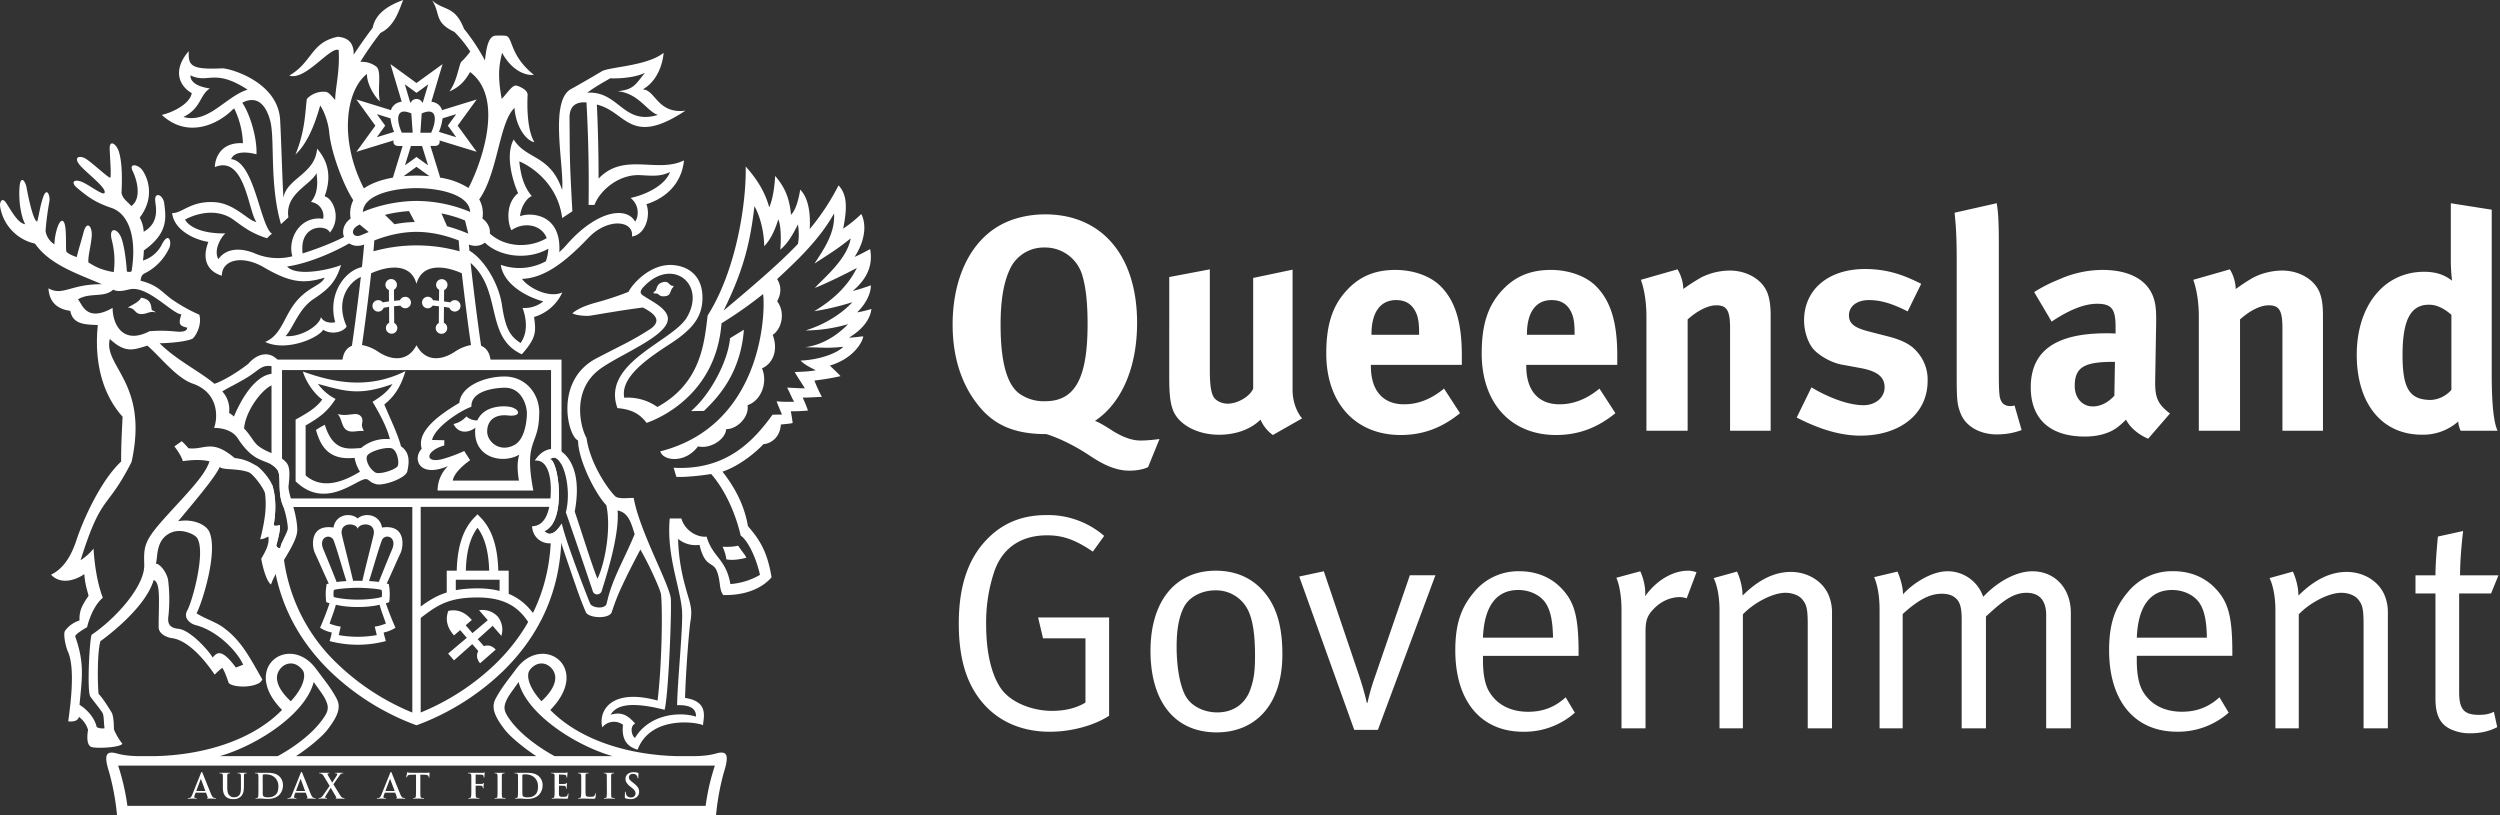 <svg
    xmlns="http://www.w3.org/2000/svg"
    xml:space="preserve"
    style="fill-rule:evenodd;clip-rule:evenodd;stroke-linejoin:round;stroke-miterlimit:2"
    viewBox="0 0 552 180"
>
    <rect x="0" y="0" width="552" height="180" fill="#333333" stroke="none"/>
    <path
        d="M238.92 60.62a8.53 8.53 0 0 0-8.28-5.97 8.23 8.23 0 0 0-7.33 4.14c-1.63 3.05-2.38 7.2-2.38 12.9 0 8.14 1.36 13.23 4.21 15.27a9.36 9.36 0 0 0 5.63 1.63c6.59 0 9.37-5.03 9.37-17.04 0-4.82-.4-8.28-1.22-10.93m14.59 42.5s-1.36.8-4.2.8c-3.67 0-6.93-2.16-8.7-3.32-2.24-1.5-5.9-3.6-9.57-4.75-7.06 0-11.67-1.97-15.27-6.65-3.6-4.62-5.43-10.6-5.43-17.51 0-10.18 3.87-18.4 10.66-22.06 2.78-1.5 6.24-2.3 9.77-2.3 12.56 0 20.3 9.15 20.3 23.95 0 10.25-3.67 17.92-9.3 21.65 1.29.48 3.12 1.7 4.2 2.38 1.7 1.01 3.74 1.96 5.84 1.96 2.04 0 4.21-.34 4.21-.34l-2.51 6.18Zm27.54-7.07a7.97 7.97 0 0 1-2.72-3.39c-2.24 2.17-5.5 3.33-9.16 3.33-4.89 0-9.1-2.31-10.25-5.64-.54-1.56-.75-3.4-.75-6.92V61.17l8.96-1.7V81.8c0 3.12.27 4.75.75 5.7.47.95 1.83 1.63 3.19 1.63 2.24 0 4.95-1.63 5.63-3.33V61.37l8.7-1.83v26.54c0 2.3.74 4.68 2.1 6.3l-6.45 3.67Zm32.29-22.53c0-2.58-.27-3.94-1.09-5.23-.88-1.36-2.17-2.03-4-2.03-3.46 0-5.43 2.71-5.43 7.53v.14h10.52v-.41Zm-10.65 7.06v.27c0 5.36 2.64 8.42 7.33 8.42 3.12 0 6.03-1.16 8.82-3.47l3.53 5.43c-4 3.26-8.22 4.82-13.1 4.82-9.98 0-16.43-7.05-16.43-17.98 0-6.25 1.3-10.39 4.35-13.78 2.85-3.19 6.3-4.69 10.92-4.69 4 0 7.8 1.36 10.05 3.67 3.19 3.26 4.61 7.94 4.61 15.2v2.1H302.7Zm44.98-7.06c0-2.58-.28-3.94-1.09-5.23-.88-1.36-2.17-2.03-4-2.03-3.47 0-5.43 2.71-5.43 7.53v.14h10.52v-.41ZM337 80.58v.27c0 5.36 2.65 8.42 7.33 8.42 3.12 0 6.04-1.16 8.83-3.47l3.52 5.43c-4 3.26-8.21 4.82-13.1 4.82-9.97 0-16.42-7.05-16.42-17.98 0-6.25 1.29-10.39 4.34-13.78 2.86-3.19 6.32-4.69 10.93-4.69 4 0 7.8 1.36 10.05 3.67 3.19 3.26 4.61 7.94 4.61 15.2v2.1H337Zm45 14.52V72.5c0-3.93-.68-5.09-3.06-5.09-1.83 0-4.2 1.22-6.31 3.12V95.1h-9.1V69.92c0-2.98-.4-5.84-1.22-8.14l8.08-2.31a8.9 8.9 0 0 1 1.29 4.34 40.83 40.83 0 0 1 4-2.58 14.33 14.33 0 0 1 6.25-1.49c3.87 0 7.26 2.04 8.35 5.02.47 1.3.68 2.79.68 4.96V95.1H382Zm28.76 1.09c-4.27 0-8.96-1.36-14.05-4l3.26-6.66c2.78 1.7 7.6 3.94 11.53 3.94 2.59 0 4.62-1.7 4.62-3.94 0-2.37-1.7-3.6-5.36-4.27l-4.08-.75c-2.3-.4-5.15-2.04-6.37-3.53-1.23-1.5-1.97-4-1.97-6.24 0-6.8 5.36-11.34 13.44-11.34 5.56 0 9.23 1.7 12.42 3.26l-2.99 6.1c-3.46-1.76-5.97-2.5-8.55-2.5-2.65 0-4.41 1.35-4.41 3.39 0 1.76 1.15 2.71 4.34 3.53l4.2 1.08c4.29 1.1 5.71 2.38 6.93 3.94a9.18 9.18 0 0 1 1.9 5.9c0 7.2-5.97 12.09-14.86 12.09m30.18-.27c-3.87 0-7-1.84-8.08-4.75-.68-1.77-.82-2.86-.82-7.8V57.42c0-4.54-.13-7.33-.47-10.45l9.3-2.1c.34 1.9.47 4.14.47 9.02v27.08c0 5.98.07 6.8.62 7.74.34.61 1.08.95 1.83.95.34 0 .54 0 1.02-.13l1.56 5.43a15.2 15.2 0 0 1-5.43.95m25.64-16.01c-6.31 0-8.48 1.15-8.48 5.3 0 2.7 1.69 4.54 4 4.54 1.7 0 3.4-.88 4.75-2.37l.13-7.47h-.4Zm7.73 16.97c-2.1-.89-4-2.45-4.88-4.21-.68.68-1.43 1.35-2.1 1.83-1.7 1.22-4.15 1.9-7 1.9-7.73 0-11.94-3.93-11.94-10.86 0-8.14 5.63-11.94 16.7-11.94.68 0 1.28 0 2.03.06v-1.42c0-3.87-.75-5.16-4.07-5.16-2.92 0-6.31 1.43-10.05 3.94l-3.86-6.52a33.26 33.26 0 0 1 5.63-2.85 23.5 23.5 0 0 1 9.5-2.04c5.84 0 9.84 2.18 11.2 6.04.47 1.43.67 2.52.6 6.25l-.2 11.67c-.07 3.8.2 5.43 3.26 7.74l-4.82 5.57Zm29.65-1.77V72.5c0-3.93-.68-5.09-3.05-5.09-1.84 0-4.21 1.22-6.31 3.12V95.1h-9.1V69.92c0-2.98-.41-5.84-1.22-8.14l8.07-2.31a8.91 8.91 0 0 1 1.3 4.34c1.35-.95 2.5-1.76 4-2.58 1.83-.95 4.2-1.49 6.24-1.49 3.87 0 7.26 2.04 8.35 5.02.48 1.3.67 2.79.67 4.96V95.1h-8.95Zm37.31-25.59c-1.7-1.49-3.32-2.23-4.95-2.23-4.07 0-5.84 3.39-5.84 11.13 0 7.46 1.57 9.9 6.31 9.9a6.5 6.5 0 0 0 4.48-2.23V69.5Zm2.04 25.6a6.1 6.1 0 0 1-.54-2.04 11.7 11.7 0 0 1-8.02 2.91c-8.82 0-14.38-6.85-14.38-17.64 0-10.86 6.04-18.33 14.87-18.33 2.5 0 4.47.61 6.17 1.97a41.5 41.5 0 0 1-.27-5.16V44.88l9.03 1.42v36.11c0 8.55.68 11.33 1.29 12.7h-8.15Zm-311.52 66.46c-5.84 0-10.8-2.03-14.32-5.83-3.94-4.28-5.77-10.05-5.77-18.06 0-8.9 2.38-15.2 7.2-19.55 3.32-2.98 7.32-4.4 12.14-4.4a18.9 18.9 0 0 1 12.76 4.6l-2.5 3.47c-3.8-2.58-6.53-3.6-10.12-3.6-5.43 0-9.7 2.51-11.6 7.87a35.33 35.33 0 0 0-1.84 11.81c0 6.11 1.15 11.07 3.26 14.12 2.1 3.06 6.85 4.96 11.27 4.96 2.91 0 5.42-.62 7.4-1.84v-14.18h-9.37l-1.09-4.61h15.68v21.71c-3.33 2.17-8.35 3.53-13.1 3.53m43.76-26.87a7.82 7.82 0 0 0-7.2-4.35c-2.98 0-5.77 1.43-6.92 3.66-1.08 2.1-1.63 4.82-1.63 8.82 0 4.76.82 8.97 2.11 11.07 1.22 2.04 3.94 3.4 6.85 3.4 3.53 0 6.18-1.84 7.33-5.1.75-2.1 1.02-4 1.02-7.33 0-4.74-.47-7.94-1.56-10.18m-6.92 27.02c-9.3 0-14.6-6.86-14.6-17.99 0-11 5.5-17.71 14.4-17.71 5.63 0 9.3 2.57 11.6 5.9 2.1 3.06 3.12 7.06 3.12 12.56 0 11.27-6.04 17.24-14.52 17.24m35.61-.55h-5.22l-12.15-33.86 5.43-1.16 7.87 23.28a65.58 65.58 0 0 1 1.63 5.77h.14s.54-2.65 1.63-5.7l7.73-22.47h5.64l-12.7 34.14Zm37.11-27.89c-1.15-1.83-3.53-3-6.1-3-4.83 0-7.54 3.55-7.81 10.53h15.47c-.07-3.66-.54-5.9-1.56-7.53m-13.91 11.54v.8c0 3.2.4 5.65 1.56 7.41 1.9 2.92 5.02 4.14 8.42 4.14 3.25 0 5.9-1.02 8.28-3.19l2.03 3.4a16.85 16.85 0 0 1-11.4 4.2c-9.37 0-15-6.78-15-17.98 0-5.7 1.22-9.37 4.07-12.76a12.6 12.6 0 0 1 10.1-4.7c3.68 0 6.87 1.3 9.18 3.68 2.91 2.99 3.87 6.18 3.87 14.25v.75h-21.11Zm44.98-12.69a4.4 4.4 0 0 0-1.5-.28c-2.03 0-4.06.88-5.63 2.45-1.55 1.56-1.96 2.57-1.96 5.36v21.17h-5.3v-26.06c0-4.95-1.15-7.19-1.15-7.19l5.29-1.43s1.3 2.65 1.08 5.5c2.45-3.46 6.05-5.63 9.51-5.63.88 0 1.83.34 1.83.34l-2.17 5.77Zm26.73 28.7v-22.87c0-3.6-.27-4.47-1.22-5.63-.74-.88-2.17-1.43-3.73-1.43-2.72 0-6.93 2.17-9.37 4.76v25.17h-5.16v-26.06c0-4.82-1.29-7.12-1.29-7.12l5.16-1.43s1.22 2.51 1.22 5.3c3.53-3.53 7.06-5.23 10.66-5.23 3.66 0 6.92 1.96 8.27 4.95a9.7 9.7 0 0 1 .82 3.94v25.65h-5.36Zm52.65 0v-24.97c0-3.26-1.49-4.96-4.34-4.96-3.05 0-5.43 1.97-8.96 5.23v24.7h-5.36V136.8c0-2.04-.2-3.4-.95-4.34-.82-.96-1.9-1.36-3.46-1.36-2.58 0-5.1 1.28-8.62 4.48v25.24h-5.1v-26.2c0-4.88-1.21-7.19-1.21-7.19l5.16-1.22s1.22 2.64 1.22 5.02c2.24-2.5 6.38-5.1 9.83-5.1a8.3 8.3 0 0 1 7.88 5.65c3.26-3.46 7.4-5.64 10.86-5.64 5.02 0 8.49 3.8 8.49 9.17v25.51h-5.44Zm33.93-27.55c-1.16-1.83-3.54-3-6.12-3-4.82 0-7.53 3.55-7.8 10.53h15.47c-.06-3.66-.53-5.9-1.55-7.53M471.8 144.8v.8c0 3.2.4 5.65 1.56 7.41 1.9 2.92 5.02 4.14 8.41 4.14 3.27 0 5.9-1.02 8.29-3.19l2.03 3.4a16.88 16.88 0 0 1-11.4 4.2c-9.37 0-15-6.78-15-17.98 0-5.7 1.22-9.37 4.07-12.76a12.6 12.6 0 0 1 10.12-4.7c3.66 0 6.85 1.3 9.16 3.68 2.92 2.99 3.86 6.18 3.86 14.25v.75h-21.1Zm50.08 16.02v-22.87c0-3.6-.27-4.47-1.22-5.63-.74-.88-2.17-1.43-3.73-1.43-2.71 0-6.92 2.17-9.36 4.76v25.17h-5.16v-26.06c0-4.82-1.3-7.12-1.3-7.12l5.16-1.43s1.22 2.51 1.22 5.3c3.54-3.53 7.06-5.23 10.66-5.23 3.67 0 6.92 1.96 8.28 4.95a9.7 9.7 0 0 1 .81 3.94v25.65h-5.35Zm28.15-29.79h-7.05v21.78c0 3.74 1.02 5.03 4.34 5.03 1.5 0 2.37-.2 3.33-.68l.74 3.39c-1.7.89-3.6 1.36-5.97 1.36a9.92 9.92 0 0 1-4.41-.95c-2.38-1.16-3.26-3.33-3.26-6.72v-23.2h-4.41v-4.01h4.41c0-3.26.54-8.56.54-8.56l5.57-1.22s-.68 5.3-.68 9.78h8.48l-1.63 4ZM42.05 16.64c3.96 1.92 5.23-1.64 12.62 3.15-4.9 1.55-8.66 7.58-14.17 6.04 3.96-1.96 3.55-4.85 5.84-6.3-1.47-.2-4.33-.85-4.29-2.89m14.2 39.3c-2.36-.98-6-1.58-8.03 1.28-1.11-1.92.53-4.83 1.54-5.68-5.18.08-8.11-1.5-8.9-3.06 1.93-1.06 6.78-2.82 10.74.07 2.74 2.02 4.12 2.99 7.35 4.06 1.17-1.18.73-.66 1.1-.99-2.65-1.84-3.84-15.96-9.02-16.48.74-1.8 3.43-1.64 5.6-1.07.15-3.16-1.15-8.37-3.13-11.39 3.04-1.58 5.1.12 6.14 3.89 1.11 3.97-.2 13.95 2.4 22.93l1.64-1.51c-.81-5.23 4.94-7.14 6.2-9.76.49 3.51-.23 5.11-1.22 6.37a3.14 3.14 0 0 1 2.7 3.71c-5.02-.74-7.93 4.31-6.81 8.28a13 13 0 0 1-8.3-.64m24.54 2.9c-4.33.24-8.57 5.88-6.78 12.27-.66.25-2.53.21-3.14-1.1-.45 2.09-4.7 4.5-7.8 4.18 1.71-1.85 2.86-6.01 6.2-8.2 3.35-2.22 4.86-3.73 6.04-7.49-1.55.74-9.63 2.82-11.92.34 5.31-.78 11.6-3.75 14.7-5.71l-1.22-1.32c-3.35 1.9-7.8 3.42-10.05 4.14-.8-6.65 5.53-6.39 6-4.59 2.62-3.1.78-7.55-1.14-8.03 1.96-5.31 0-8.57-1.67-10.53-.4 5.63-6.7 6.53-7.42 10.85-.25-3.43-.48-12.7-.74-17.23-.5-8.4-11.1-11.34-12.74-11.34-6.94.32-7.58-.57-7.43-3.8-3.5 4-2.32 7.55.66 9.28-.41 2.4-4.25 4.27-6.61 4.8 5.63 5.23 12.16 2.13 15.3-.85.23-.22.45-.42.67-.6a19 19 0 0 1 1.94 7.7c-5.26-.29-6.2 3.8-6.2 5.27 6.69-2.78 7.42 10.03 9.19 12.12-1.72-.13-4.74-4.08-9.2-4.37-5.35-.35-7.25 2.52-9.42 2.4.41 3.8 5.02 5.93 8 6.37-1.51 3.89-.18 6.5 2.98 7.47 0-3.54 4.49-4.65 9.3-1.84 5.77 3.37 8.74 3.68 13.4 2.26-.79 1.66-2.87 1.84-5.44 4.35-3.6 3.55-3.71 8.16-7.7 9.85 4.69 2.24 11.79-.9 12.8-2.69 1.97 1.22 4.5.48 5.19-.74-3.19-7.06 2.2-11.27 4.33-11.2 0 0 .94-2.09-.08-2.02m48.84-38.37c2.37-1.71 3.89-2.45 5.1-3.19 2.05.09 5.56-.15 7.69-1.22-2.21 2.7-2.46 3.68-6.05 4.08 4.65.42 6.6 4.57 8.9 5.22-7.76 2.38-8.54-5.34-15.64-4.9m9.6 23.23c2.32 1.91 1.55 4.61 1.01 5.22-2.04-3.5-8.57-2.28-14.97 4.94-.45.54-1.05 1.17-1.77 1.8.5-8.65-6.58-8.8-8.67-7.91.24-2.5 1.78-4.21 2.6-4.45-2.08-2.42-2.53-5.47-2.77-7.68 3.47 1.5 8.6 5.55 9.47 12.53l2.25-1.5c-.68-12.2-.54-12.17-.63-20.46 0-1.15.06-3.87 3.75-3.57.15 3.07.62 11.26.46 22.63h1.3c1.2-3.19 5.4-6.9 10.3-6.57 3.33.22 4.48.16 6.4-.69-1.55 3.8-7.26 5.46-8.73 5.71m-7.06-4.24c0-7.86-.28-14.34-.38-16.38.3.08.62.18.95.3 5.66 1.97 6.94 8.78 18.6 1.06-6.23.73-6.56-4.58-9.42-4.7 4.33-2.45 4.61-8.08 4.61-8.08-3.63 2.94-12.04 3.1-13.67 4.09-2.18 1.3-4.92 2.9-6.78 3.91-4.85 2.66-1.47 17.02-1.95 22.3-2.62-7.85-7.92-6.67-10.7-11.16-2.08 3.76.13 10.05.98 11.84-3.02 2.45-2.2 6.98-1.47 8.2 2.58-1.86 6.56-1.39 7.78 1.73-3.38 2.06-9.05 2.43-12.92-1.32l-1.4 1.56c2.74 3.6 9.59 5 14.68 2.1-.03.82-.21 1.75-.54 2.77a12.27 12.27 0 0 1-9.96.8c.53 3.96 5.06 6.9 9.38 8.07a6.53 6.53 0 0 1-4.57 1.44c.82 2.28 1.27 5.35-.45 7.75-2.15-1.43-3.3-2.85-4.11-8.4C110 61.79 106 56.16 102.9 55c-.17 1.97-.17 1.11.16 2.38 8.24 6.04 3.59 16.93 12.16 20.85 3.15-3.59 3.18-4.86 2.7-8.24a9.94 9.94 0 0 0 6.24-5.43c-2.94 1.39-7.6-1.07-8.9-2.99 5.1-.15 9.83-4 14.65-9.05 4.32-4.53 10.09-3.83 9.63-.3 2.98-.43 4.17-4.52 3.19-7.13 4.36-1.38 7.8-4.62 8.29-9.68-5.88 2.94-13.31-1.9-18.87 4.05m-31.73 26.81c-.41 0-.77.2-1 .5-.44-.09-.9-.15-1.38-.21l.02-2.51a1.26 1.26 0 1 0-1.77-1.17c0 .49.27.9.67 1.1l-.03 2.44a91 91 0 0 0-1.32-.13 1.26 1.26 0 0 0-2.42.51 1.26 1.26 0 0 0 2.33.68l1.4.15-.03 3.69c-.4.22-.68.63-.68 1.12A1.27 1.27 0 1 0 98 71.28l.03-3.52 1.2.19a1.26 1.26 0 0 0 2.45-.41c0-.7-.57-1.27-1.26-1.27m-10.94-.73c-.51 0-.96.3-1.16.75l-1.31.13-.03-2.43c.39-.22.66-.62.66-1.1a1.27 1.27 0 1 0-1.77 1.16l.02 2.5c-.47.07-.94.13-1.38.22-.23-.3-.59-.5-1-.5a1.27 1.27 0 0 0 0 2.54c.56 0 1.03-.36 1.2-.86l1.2-.19.02 3.52a1.26 1.26 0 1 0 1.8 1.16c0-.5-.29-.9-.69-1.12l-.03-3.7 1.4-.14c.23.36.62.58 1.07.58a1.26 1.26 0 1 0 0-2.52"
        style="fill:#ffffff;fill-rule:nonzero"
    />
    <path
        d="M91.96 76.23c-1.87 3.6-5.36 3.48-8.4 1.47a9.47 9.47 0 0 0-3.63-1.52c.52-3.54 1.4-10.2 2.02-15.84 3.95-1.78 8.82-2.2 10.01 2.34 1.2-4.55 6.07-4.12 10.01-2.34.63 5.63 1.5 12.3 2.03 15.84a9.5 9.5 0 0 0-3.63 1.52c-3.04 2-6.53 2.12-8.4-1.47m14.26.12c-.77-5.08-2.6-19.32-2.81-24.08l-2.17.1a67 67 0 0 0 .23 3.12 35.3 35.3 0 0 0-19.02 0c.1-1.24.19-2.31.23-3.13l-2.18-.1c-.21 4.77-2.04 19.01-2.81 24.09-1.29.51-2.14 1.8-2.14 4.13 0 0 11.83.16 16.4.16 4.58 0 16.41-.17 16.41-.17 0-2.32-.85-3.6-2.14-4.12M86.5 99c-1.23-.4-5.05.66-5.47 1.72-.33.82.4 2.7 1.84 3.6.85.53 4.32-.54 4.9-1.36.48-.68-.05-3.55-1.27-3.96M74.1 88.08c-1.72 2.69-3.4 4.03-6.62 5.86v11.02c4.24 3.76 9.8.5 12-.81a8.68 8.68 0 0 1-1.19-3.06c-5.38.57-7.43-2.16-8.52-6.17 0 0 .97-.64 1.95-1.13 1.88 6.12 5.31 5.26 8 5.14a8.55 8.55 0 0 1 6.37-1.96c-.58-2.45-2.2-5.56-3.83-8.25 1.46-.93 3.21-2.03 4.4-3.92-7.22 2.58-10.32 1.67-16.45-.04 1.1 1.56 2.61 2.7 3.88 3.32m-7.22-6.05c6.82 2.45 14.48 4 22.65-.09-1.06 3.64-2.66 5.8-4.66 7.36 1.15 2.86 2.94 6.4 3.68 9.26 2.16 1.43 1.75 3.88 1.39 5.52-.34 1.51-5.3 3.3-6.94 2.81-1.54-.46-1.55-1.18-2.33-1.1-2.16.2-8.9 6.82-15.39.48V92.64c2.53-1.4 4.66-2.65 5.88-4.44-1.43-.95-3.47-3.52-4.28-6.17m45.83 7.83c-1.09-.26-5.75-.52-7.3 2.97-.9.03-1.86-.33-2.41-.89a5.31 5.31 0 0 1-2.86 1.68c1.13 2.3 3.44 1.91 4.84.81a6.2 6.2 0 0 0-.06.99c0 5.67 6.04 7.09 9.75 4.97-.61 1.85-.33 4.17-.08 5.72H99.97c.24-1.55 2.2-3.35 3.83-4.49l-1.3-2.04a32.1 32.1 0 0 1-4.8 1.78c-4.04 1.05-3.8-1.84.4-3V97.2l-2.7-.05c.65-2.85 6.2-6.47 8.69-7.34-.14-3.09 3.95-4.11 7.22-4.2 4.07-.11 5.03 4.25 5.03 5.6 0 1.8-.48 5.77-2.72 7.02-3.27 1.79-6.05-.69-6.05-2.94 0-2.45 1.7-3.89 4.64-3.55 2.94.31 2.72-1.33.49-1.89m6.37 1.23c0-4.16-3.02-7.95-7.68-7.95-4.29 0-9.63 2.08-9.96 5.82-6.28 3.68-9.26 6.99-8.32 10.13-2.12 2.28-.5 6.53 5.8 3.83a7.55 7.55 0 0 0-2.29 5.4h21.14c-2.2-11.6 1.3-9.56 1.3-17.23m-18.42 39.24V128h9.67v2.48c-1.4-.37-3-.57-4.88-.57-1.86 0-3.42.15-4.79.4m4.8-13.77c1.61 2.16 2.46 5.27 2.57 9.46h-5.15c.1-4.2.95-7.3 2.57-9.46m6.89 14.58V126h-2.3c-.13-5.32-1.4-9.16-3.87-11.7l-.72-.74-.72.74c-2.46 2.54-3.73 6.38-3.86 11.7h-2.21v4.82c-2.85.89-4.83 2.39-7.2 4.2l-.08.07 1.22 1.6.08-.07c3.7-2.83 6.15-4.7 12.77-4.7 6.86 0 9.61 2.86 11.56 5.98l1.7-1.06c-1.37-2.2-3.2-4.4-6.37-5.72"
        style="fill:#ffffff;fill-rule:nonzero"
    /><path
        d="M110.7 140.4a4.6 4.6 0 0 0-.8-4.26 4.59 4.59 0 0 0-4.12-1.4l1.92 2.2-3.38 2.85-1.5-1.73 1.36-1.17c-1.18-1.36-2.83-2.52-5.19-2-.85 2.26.07 4.05 1.25 5.41l1.36-1.17 1.47 1.7-4.12 3.48 1.3 1.5 4.03-3.59 1.33 1.53s-.84 1.27.39 2.7l3.45-3.01c-1.23-1.41-2.6-.76-2.6-.76l-1.36-1.55 3.29-2.95 1.93 2.23Zm-24.12-19.11c-1.3 3.07-2.55 6.24-2.94 7.2-.66-.08-1.4-.15-2.16-.19.88-2.69 1.93-6.53 2.81-8.94.62-1.66 3.5-.93 2.29 1.93m-1.39 16.41c-.7.24-1.6.57-2.45.65l.45 1.88a23.98 23.98 0 0 1-8.4 0l.44-1.88c-.86-.08-1.75-.4-2.45-.65.36-1.23.92-2.46 1.38-4.17 1.56.36 3.08.5 4.82.5 1.76 0 3.28-.14 4.83-.5.47 1.71 1.02 2.94 1.39 4.17m-13.8-16.4c-1.21-2.86 1.67-3.59 2.29-1.93.88 2.41 1.92 6.25 2.8 8.94-.75.04-1.49.1-2.16.2-.38-.97-1.64-4.14-2.93-7.21m12.86 8.97c.1.46.11 1.08.03 1.55-1.3.38-3.59.58-5.3.58-1.72 0-4-.2-5.3-.58a4.38 4.38 0 0 1 .03-1.55c.86-.33 4.25-.49 5.26-.49 1.02 0 4.42.16 5.28.5m-5.28-13.47c.21-1.41 4.23-1.7 3.48 1.43-.76 3.17-1.72 6.82-2.45 10.02-.34-.02-.68-.02-1.03-.02-.34 0-.68 0-1.01.02-.74-3.2-1.7-6.85-2.45-10.02-.75-3.12 3.26-2.84 3.46-1.43m5.37-.33c-.53-3-3.9-3.34-5.38-2-1.5-1.34-4.82-1-5.34 2-5.35-.8-4.76 4.25-4.1 5.64.61 1.24 2.07 4.64 3.06 6.72-.16.05-.32.1-.46.12a12.07 12.07 0 0 0-.08 4.01l.72.23a65.4 65.4 0 0 1-2.1 5.41c.73.45 1.5.82 2.6 1.06 0 0-.2.94-.49 1.88a24.29 24.29 0 0 0 12.42 0 28.5 28.5 0 0 1-.5-1.88 8.24 8.24 0 0 0 2.62-1.06 68.98 68.98 0 0 1-2.12-5.4l.72-.24c.21-1.23.17-2.82-.08-4l-.46-.13c1-2.08 2.45-5.48 3.06-6.72.67-1.4 1.26-6.44-4.1-5.64m-9.8-25.06c1.55.4 2.4.1 3.88 0 .6-.04 1.87.36 1.55 1.96-.16.8.12 1.22.36 1.8-1.3-.17-2.57.4-3.59-.1-1.41-.67-1.14-2.6-2.2-3.66m86.65-16.74c-.41 4.9-4.21 12.32-8.61 16.09l2.85-.04c3.02-2.9 8.08-8.21 8.82-17.92 0 0-1.96 1.18-3.06 1.87M144.7 64.24c.4-.58.27-1.57 1.66-1.93 1.27-.32 1.36.6 1.9.74.72.16.52.09.1.7-.4.6-.27 1.54-1.54 1.66-1.39.14-1.24-.6-1.94-.6-.78 0-.72-.2-.19-.57"
        style="fill:#ffffff;fill-rule:nonzero"
    /><path
        d="M186.2 76.56c-1.18 1.3-4.94 2.86-9.43 3.06.9.94 2.37 1.64 3.36 2.12-1.27.29-3.07.34-4.66.41.73 1.27 1.84 2.9 2.24 3.59-1.26 0-2.45-.08-3.92-.16.74 1.38.9 2 1.56 3.14-.98 0-2.86.03-3.88-.12.33.94.9 2.2 1.19 2.94-.58 0-1.52 0-2.1.04-4.31 6-10.4 12.32-21.83 11.7.33 1 .58 2.02.66 2.02 1.7.08 5.11-.22 7.63-.64 1.74 1.93 4.88 6.56 6.53 13.61 1.27.78 3.27 4.24 4.25 8.66a15.16 15.16 0 0 1-6.53 2.03c-.98-5.62-3.88-5.82-5.26-10.48-1.97.25-4.78-1.26-5.56-4h-2.57c-.5 5.4.69 10.36 1.67 14.58.45 2 .86 3.82 1.02 5.45.33 3.28-1 15.97-1.06 21.2 2.41-.1 4.25.51 4.16 2.52-3.8-1.18-10.36-.46-13.46 4.7-.74-.42-1.23-2.55.03-3.18-1.47-1.6-2.73-2.7-5.42-1.94 1.15-1.9 3.84-3.13 11.92-1.09.81-2.78 1.55-20.49 1.39-24.3.01-.64-.37-1.82-.97-3.36-1.96-4.93-6.24-13.39-7.24-19.12-1.39 0-3.43.3-4.12-.4-1.74-1.74-5.55-7.35-6.29-12.82-1.3-2.2-3.48-10.6 3.06-15.3 4.54-3.28 14.97-7.26 14.9-11.07-.04-2.29-3.92-3.99-5.22-4.94-1.31-.73-.83-1.4.28-2.5 6.12-5.98 13.4-.11 9.14 7.16-3.12 5.34-18.98 10-15.34 20.05 3.46.27 5.15 1.54 6.44 3.26 3.15-1.1 15.35-6.5 16.54-22a90.16 90.16 0 0 0 9.18-6.45c.57 3.91-.08 28.98-22.7 34.73.62 2.13 5.47 2.74 8.33-1.1 2.78.65 6.13-1.63 6.21-3.8 2.49 0 5.14-2.74 4.73-5.3 3.06-1.02 4.5-5.07 3.19-8.13 2.65-1.18 3.55-4.32 2.36-7.38 2.12-1.44 2.78-5.1.98-7.43 1.07-1.96.82-3.6 0-4.9 4.09-3.8 9.3-8.62 12.57-14.49.25 4.05-1.88 7.4-4.33 11.06 4.33-2.78 5.32-3.43 8-5.55-.77 4.61-6.07 8.85-7.91 10.94 2.52-1.02 6.37-2.86 9.27-4.42-2.5 5.08-6.82 7.97-9.4 9.55a55.01 55.01 0 0 0 8.4-1.99c-2.07 2.32-5.94 4.93-10.35 6.24a34 34 0 0 0 9.42-1.39c-2.28 2.37-5.62 4.62-9.55 5.11 4.01 0 4.73.29 8.5-.12m-51.01 52.5c-.5 1.31-.91 2.67-1.24 4.18-.28 1.35-3.26 1.02-3.67 0-.33-.82-.93-2.34-1.64-4.18-1.7-4.47-4.03-10.8-4.6-13.48-1.19 1.91-2.45 2.93-3.8 1.71 4.86-2.17 3.14-15.27 1.26-15.92 2.33-2.08 4.94 5.84 3.43 11.76 1.45 4.11 4.31 12.5 5.45 15.93.25.73.42 1.22.47 1.43.33 1.05 1.68.96 2 0 .1-.36.25-.84.44-1.43 1.13-3.66 3.45-11.46 3.07-16.34 2.29.41 2.94 2.52 3.76 5.23-1.9 4.54-3.65 7.66-4.93 11.1m31.37-83.52c1.23 2.04 2.16 5.72 2.16 8.83 1.56-1.56 2.58-4.1 3.1-5.93.7 1.4.62 5.07.46 6.7 1.74-1.47 2.85-3.5 3.9-5.59.22 1.5.26 2.83 0 4.3-3.74 3.98-9.9 9.3-16.4 14.71 3.53-7.25 5.72-13.3 6.78-23.02m25.84 22.7c-.65.17-2.16.61-3.14.73 1.87-1.83 3.02-4.08 3.02-5.96-.9.3-2.53.9-4 1.24 2.94-2.5 4.53-5.4 3.84-9.24-.9.46-2.18 1.19-3.43 1.72 2.56-3.96 2.53-7.43 1.47-9.47a27.27 27.27 0 0 1-4 3.23c.93-4.57.89-7.51-1.02-9.55a51.46 51.46 0 0 1-6.37 9.66c.2-3.01-.13-6.77-2.1-8.72 0 0-.56 4.2-2.03 5.55-.36-4.12-1.63-6.38-3.5-8.58 0 0-.14 4.29-1.3 6.94-1-3.6-2.83-6.36-5.2-9.02.17 7.92-2.03 22.86-8.4 32.9-.74 5.95-1.39 14.9-11.1 20.2a11.38 11.38 0 0 0-7.31-2.04c-.9-4.48 4.98-8.56 10.04-11.84 5.12-3.3 7.33-6.12 7.22-10.53-.11-4.8-3.38-6.78-6.77-6.94-4.78-.2-8.65 4.13-9.56 5.93a65.86 65.86 0 0 1-7.13 2.36c-1.86.5-3.97 1.26-5.26 2.37.77.49 3.01.65 3.87.54 1.61-.24 6.78-1.19 11.71-1.81 1.8.98 4.7 2.61 1.63 4.74-4.2 2.7-5.99 3.39-11.92 6.49-9.34 4.9-6.32 17.22-4.03 18.13 0 4.15 3.71 11.67 6.23 14.28 1.15 5.22-.35 13.02-1.95 16.25-1.3-3.18-3.55-10.54-5.02-14.83 1.51-8.11-.94-11.67-2.65-13.05-1.71-1.4-4.4-1.02-6.17 1.8 2.7-.3 3.6 3.15 3.54 6.73-.07 4.28-1.16 7.72-4.14 7.75.23 3.67 4.2 4.7 6.16 2.94.3.81 1.89 5.64 3.4 9.93a80.6 80.6 0 0 0 2.31 6.1c.63 1.37 5.18 1.57 5.72 0 .7-2.1 1.28-3.68 2.43-6.1.86-1.86 2.05-4.24 3.9-7.72a75.76 75.76 0 0 1 3.79 7.72c.44 1.06.74 1.9.77 2.27.37 3.52.16 15.92-.77 23.35-10.21-2.79-13.1 2.2-12.21 5.92a3.32 3.32 0 0 1 4.57-.57c-.28 2.73.45 4.69 3.23 5.5 2.94-7.76 13.47-6.03 14.45-5.39.04-1.5 1.46-5.26-3.97-6.04.2-6.7.9-14.9 1.15-16.61.25-1.7.45-2.77-.37-5.46-.24-.81-.53-1.8-.84-2.97a42.81 42.81 0 0 1-1.48-10.08 6.02 6.02 0 0 0 4.73 1.32c1.19 5.07 2.9 3.6 3.8 5.72.46 1.1.56 2.12.7 3.04.1.87.25 1.65.73 2.32 3.62.1 6.7-.78 8.91-2.32.68-.48 1.27-1 1.77-1.6-.9-5.4-2.4-8.05-5.22-11.3-.73-4.42-2.8-8.46-5.62-12.02 3.56-1.18 7.17-4.06 9.05-6.07 1.72-.13 3.68-1.55 3.84-4.33.98-.12 1.84-.16 2.61-.33-.08-.77-.28-1.91-.4-2.6 1.3 0 2.57-.04 3.78-.17a30.7 30.7 0 0 0-1.17-2.85c1.3 0 2.93-.1 4.24-.17-.7-1.3-1.22-2.45-1.64-3.6a52.5 52.5 0 0 0 5.76-.97c-.6-.66-1.3-1.3-2.36-2.33 4.97-1.46 7.14-4.93 7.38-6.44-.73 0-2.24.31-3.13.24 2.77-1.63 4.65-3.89 4.93-6.29"
        style="fill:#ffffff;fill-rule:nonzero"
    />
    <path
        d="M164.78 123.16c-.16-.57-.9-1.3-1.8-2.68-1.02.24-2.08.31-3.43.24.82 1.8.82 2.85.82 2.78 1.23.25 2.77.07 4.4-.34m-8.97 54.77H28.13a50.26 50.26 0 0 0-2.04-8.88h131.75c-.7 2.2-1.47 4.8-2.04 8.88m-86.53-27.35c1.19 1.76 2.3 3.02 2.84 4.44.56 1.44.2 2.31-.88 3.81-2.42 3.4-6.61 6.33-9.92 8.13h-12.8c8.04-2.29 18.91-9.17 20.76-16.38m-7.76-2.35c1.06-1.96 3.59-2.56 5.32-.24.73.97.4 3.59-2.62 6.85-2.18-2-3.81-4.54-2.7-6.61m51.02 10.6c-1.07-1.5-1.43-2.37-.87-3.81.53-1.42 1.66-2.68 2.84-4.44 1.85 7.2 12.72 14.1 20.76 16.38h-12.8c-3.3-1.8-7.5-4.72-9.93-8.13m4.41-10.85c1.73-2.3 4.26-1.7 5.31.25 1.1 2.07-.51 4.61-2.7 6.6-3.01-3.25-3.34-5.87-2.6-6.84m41.38 18.32c-1.37.4-3.02.65-5.51.65h-3.1c-10.61-.21-21.54-3.38-28.22-10.2 9.24-9.36-1.62-17.02-7.5-9.1-1.83 2.47-3.3 4.22-4.57 6.61-1.03 1.93-.25 3.89 2.04 6.86 1.27 1.64 4.4 4.17 6.95 5.83H65.35c2.56-1.66 5.68-4.19 6.94-5.83 2.3-2.97 3.07-4.93 2.05-6.86-1.27-2.4-2.74-4.14-4.58-6.62-5.87-7.91-16.73-.25-7.48 9.1-6.7 6.84-17.61 10-28.24 10.21h-2.92c-2.5 0-4.15-.25-5.52-.65-2.2-.53-2.7.41-1.5 4.2a53.73 53.73 0 0 1 1.74 9.49H158.1a54.3 54.3 0 0 1 1.74-9.5c1.19-3.78.7-4.72-1.5-4.2"
        style="fill:#ffffff;fill-rule:nonzero"
    />
    <path
        d="M43.4 174.65c-.04 0-.04-.02-.04-.06l.95-2.53c0-.01.02-.05.05-.05.02 0 .03.04.03.05l.94 2.55c0 .02 0 .04-.04.04h-1.9Zm2.03.37c.04 0 .06.01.08.05l.35.96c.04.09-.01.15-.06.17-.08 0-.11.02-.11.07s.09.05.22.06l1.43.01c.29 0 .35 0 .35-.07 0-.06-.04-.07-.1-.07-.08 0-.2 0-.31-.04-.16-.03-.38-.12-.67-.81-.48-1.15-1.7-4.24-1.88-4.64-.07-.2-.11-.25-.19-.25-.07 0-.11.07-.2.3l-1.9 4.73c-.16.4-.3.66-.65.7h-.23c-.06 0-.1.03-.1.08 0 .06.06.07.15.07l.9-.02.8.02c.08 0 .12 0 .12-.07 0-.05-.01-.07-.1-.07h-.12c-.24 0-.3-.1-.3-.23 0-.09.03-.28.1-.48l.16-.39c.02-.07.04-.08.07-.08h2.2Zm3.78-1.1c0 1.1.3 1.66.68 2 .55.5 1.28.53 1.67.53.5 0 1.04-.09 1.58-.55.63-.55.72-1.43.72-2.28v-.8l.01-1.62c.01-.25.07-.39.28-.42a.92.92 0 0 1 .22-.02c.1 0 .13-.02.13-.07 0-.06-.05-.06-.16-.06l-.86.01-.87-.01c-.1 0-.16 0-.16.06 0 .05.05.07.14.07.08 0 .2 0 .27.02.24.06.3.17.32.42.02.25.02.46.02 1.61v.95c0 .78-.02 1.47-.44 1.88-.3.3-.71.4-1.04.4-.26 0-.6-.02-.95-.32-.38-.3-.59-.75-.59-1.85v-2.66c.03-.26.1-.4.3-.43.09-.02.13-.02.21-.02.08 0 .12-.02.12-.07 0-.06-.05-.06-.17-.06l-.92.01-1.1-.01c-.12 0-.17 0-.17.06 0 .05.04.07.12.07.12 0 .24 0 .3.02.25.06.31.17.32.42.02.25.02.46.02 1.61v1.11ZM58 172.7l.01-1.51c0-.1.03-.13.1-.17.06-.03.34-.05.49-.05.59 0 1.44.09 2.14.77.32.31.73.91.73 1.88 0 .78-.15 1.48-.64 1.88-.45.4-.96.55-1.74.55-.6 0-.89-.17-.98-.3a1.7 1.7 0 0 1-.1-.59v-2.46Zm-.94 1.44c0 .7 0 1.3-.04 1.62-.03.21-.06.38-.22.4a.96.96 0 0 1-.27.04c-.09 0-.13.02-.13.07s.06.07.16.07l.95-.02c.38 0 1.06.09 1.61.09 1.4 0 2.19-.54 2.54-.9.42-.44.82-1.15.82-2.12 0-.89-.35-1.52-.73-1.9-.82-.86-2.1-.86-3.03-.86l-1.17.01-1.09-.01c-.11 0-.17 0-.17.06 0 .05.05.07.13.07.11 0 .24 0 .3.02.25.06.3.17.32.42.02.25.02.46.02 1.61v1.33Zm8.35.51c-.03 0-.03-.02-.03-.06l.95-2.53c.01-.01.03-.05.05-.05.02 0 .03.04.04.05l.93 2.55c0 .02 0 .04-.04.04h-1.9Zm2.05.37c.03 0 .06.01.07.05l.36.96c.03.09-.02.15-.07.17-.08 0-.11.02-.11.07s.1.05.23.06l1.43.01c.28 0 .34 0 .34-.07 0-.06-.03-.07-.1-.07-.09 0-.2 0-.31-.04-.16-.03-.38-.12-.67-.81-.48-1.15-1.69-4.24-1.87-4.64-.08-.2-.12-.25-.2-.25-.07 0-.11.07-.2.3l-1.9 4.73c-.15.4-.3.66-.64.7h-.24c-.06 0-.1.03-.1.08 0 .06.05.07.15.07l.9-.02.8.02c.08 0 .12 0 .12-.07 0-.05-.01-.07-.1-.07h-.12c-.23 0-.3-.1-.3-.23 0-.09.04-.28.1-.48l.16-.39c.02-.07.04-.08.07-.08h2.2Zm7.39-3.62c.23-.34.38-.55.55-.59.1-.04.2-.05.27-.05.08 0 .13-.02.13-.07s-.06-.06-.14-.06l-.74.01-.76-.01c-.1 0-.16.01-.16.06 0 .05.05.07.1.07.06 0 .16 0 .24.02.07.03.12.09.12.14 0 .05-.02.18-.08.28-.11.21-.81 1.27-1.03 1.6-.29-.5-.63-1.07-.96-1.67a.65.65 0 0 1-.07-.2c0-.06.02-.12.09-.14a.54.54 0 0 1 .2-.03c.07 0 .12-.02.12-.07 0-.06-.05-.06-.16-.06l-.8.01-1.15-.01c-.1 0-.16 0-.16.04 0 .07.03.09.08.09.08 0 .2.01.32.05.27.09.44.25.63.57l1.3 2.15-1.45 2.07c-.26.36-.4.5-.62.56-.11.04-.23.04-.28.04-.06 0-.1.02-.1.09 0 .03.03.05.11.05h.13l.63-.02.71.02h.14c.1 0 .15 0 .15-.05 0-.07-.04-.1-.09-.1h-.17c-.07-.02-.14-.06-.15-.14-.01-.08.04-.19.1-.3l1.13-1.81 1.2 2.05c.05.1.02.17-.02.17-.07.02-.1.04-.1.1 0 .04.05.06.25.08h1.59c.08 0 .14-.02.14-.07s-.05-.07-.1-.07c-.07 0-.16 0-.29-.04a.8.8 0 0 1-.43-.33c-.19-.23-1.42-2.29-1.66-2.65l1.24-1.78Zm10.32 3.25c-.04 0-.04-.02-.04-.06l.95-2.53c0-.01.02-.05.04-.05.03 0 .04.04.05.05l.96 2.55c.01.02 0 .04-.04.04h-1.92Zm2.05.37c.03 0 .06.01.07.05l.34.96c.04.09-.01.15-.07.17-.07 0-.1.02-.1.07s.09.05.22.06l1.43.01c.28 0 .35 0 .35-.07 0-.06-.04-.07-.1-.07-.1 0-.2 0-.31-.04-.17-.03-.39-.12-.67-.81-.49-1.15-1.7-4.24-1.87-4.64-.08-.2-.13-.25-.2-.25s-.11.07-.2.3l-1.9 4.73c-.16.4-.3.66-.65.7h-.23c-.06 0-.1.03-.1.08 0 .06.05.07.15.07l.9-.02.8.02c.08 0 .13 0 .13-.07 0-.05-.03-.07-.12-.07h-.12c-.23 0-.3-.1-.3-.23 0-.09.04-.28.11-.48l.17-.39c.02-.07.02-.08.07-.08h2.2Zm4.64-.88c0 .7 0 1.3-.04 1.62-.02.21-.06.38-.21.4a1.2 1.2 0 0 1-.28.04c-.09 0-.12.02-.12.07s.06.07.15.07l.95-.02 1.2.02c.07 0 .13-.02.13-.07s-.03-.07-.12-.07a3 3 0 0 1-.38-.03c-.23-.03-.28-.2-.3-.41-.03-.32-.03-.92-.03-1.62v-3.1l.95.02c.67.01.88.23.9.44v.07c0 .12.02.16.08.16.05 0 .06-.05.07-.13l.03-.86c0-.12-.01-.16-.07-.16-.06 0-.24.06-.72.06h-3c-.24 0-.53-.01-.75-.04-.2-.02-.27-.1-.33-.1-.04 0-.07.07-.09.17 0 .05-.16.74-.16.85 0 .1.02.13.07.13s.07-.03.08-.1l.13-.26c.12-.16.3-.2.74-.23l1.12-.02v3.1Zm13.16-.61c0-.04.01-.06.06-.06.12 0 .92 0 1.11.02.24.02.35.16.38.27a.6.6 0 0 1 .05.23c0 .06.02.1.07.1.07 0 .07-.06.07-.14 0-.03.01-.4.03-.56l.06-.45c0-.04-.02-.08-.04-.08-.05 0-.07.04-.1.09-.08.1-.18.12-.33.14h-.34l-.97.01c-.04 0-.05-.03-.05-.07v-1.89c0-.1.02-.12.07-.12l1.17.03c.28 0 .44.12.5.23.04.11.04.23.04.29 0 .08.02.12.07.12.06 0 .07-.05.08-.12l.03-.6c.03-.2.07-.3.07-.34 0-.05-.03-.06-.06-.06l-.12.03c-.07.03-.16.03-.31.03l-2 .01-1.09-.01c-.1 0-.17 0-.17.08 0 .03.05.05.13.05.1 0 .23 0 .3.02.25.06.31.17.32.42.02.25.02.46.02 1.61v1.33c0 .73 0 1.3-.04 1.62-.03.21-.07.38-.22.4a.9.9 0 0 1-.27.04c-.09 0-.12.02-.12.07 0 .07.05.07.16.07l.96-.02 1.15.02c.12 0 .17-.02.17-.07s-.03-.07-.13-.07-.27-.02-.38-.04c-.22-.02-.27-.19-.3-.4-.03-.32-.03-.89-.03-1.62v-.61Zm4.84.61c0 .75 0 1.35-.03 1.66-.02.22-.08.34-.23.37-.06.01-.16.03-.27.03-.1 0-.12.02-.12.07s.06.07.15.07l.96-.02 1.17.02c.09 0 .15-.02.15-.07s-.03-.07-.12-.07l-.39-.03c-.23-.03-.28-.16-.3-.36-.03-.32-.03-.92-.03-1.67v-1.33l.01-1.6c.02-.26.08-.4.29-.43.09-.02.15-.02.23-.02.07 0 .1-.02.1-.09 0-.04-.05-.04-.15-.04l-.92.01-.98-.01c-.12 0-.18 0-.18.04 0 .07.04.09.12.09a.8.8 0 0 1 .27.03c.16.04.24.16.25.41.02.25.02.46.02 1.61v1.33Zm5.47-.49v-2.46c0-.1.03-.13.1-.17.05-.03.34-.05.49-.05.59 0 1.45.09 2.15.77.32.31.72.91.72 1.88 0 .78-.15 1.48-.64 1.88-.45.4-.96.55-1.73.55-.6 0-.9-.17-1-.3-.06-.08-.07-.38-.07-.59-.02-.13-.02-.71-.02-1.5Zm-.95.49c0 .7 0 1.3-.04 1.62-.03.21-.07.38-.22.4a.96.96 0 0 1-.27.04c-.09 0-.12.02-.12.07s.05.07.15.07l.95-.02c.38 0 1.07.09 1.62.09 1.4 0 2.18-.54 2.54-.9.41-.44.82-1.15.82-2.12 0-.89-.36-1.52-.74-1.9-.83-.86-2.09-.86-3.03-.86l-1.17.01-1.09-.01c-.11 0-.16 0-.16.06 0 .05.05.07.12.07.1 0 .24 0 .3.02.25.06.31.17.33.42l.01 1.61v1.33Zm8.08 0c0 .7 0 1.3-.04 1.62-.03.21-.06.38-.21.4-.08.02-.16.04-.28.04-.09 0-.12.02-.12.07s.05.07.15.07l.96-.02c.44 0 .94.04 2.09.04.29 0 .36 0 .4-.2.05-.14.1-.67.1-.83 0-.07 0-.15-.05-.15-.06 0-.07.05-.09.12-.05.3-.14.48-.34.56-.2.08-.51.08-.7.08-.78 0-.9-.11-.91-.62-.02-.22 0-.92 0-1.18v-.6c0-.03 0-.06.04-.06.18 0 .93.01 1.08.03.28.02.38.13.42.28l.03.26c0 .05.01.08.07.08.07 0 .07-.08.07-.14l.02-.5c.02-.38.06-.52.06-.56 0-.04-.02-.07-.05-.07-.03 0-.06.05-.12.1-.06.08-.18.1-.36.13-.18.02-1.05.02-1.21.02-.05 0-.05-.06-.05-.1v-1.91c0-.06.01-.08.05-.08l1.07.03c.38.05.45.14.5.27.05.1.06.22.06.28 0 .06 0 .11.06.11.05 0 .07-.06.07-.1.02-.09.03-.42.04-.48.03-.36.07-.46.07-.5 0-.05-.02-.06-.05-.06l-.12.01a1.3 1.3 0 0 1-.33.05l-1.9.01-1.08-.01c-.11 0-.16 0-.16.06 0 .05.04.07.12.07.11 0 .23 0 .3.02.25.05.3.17.33.42v2.94Zm6.82-1.33v-1.6c.02-.26.09-.4.29-.43.1-.02.22-.02.3-.02.08 0 .13-.02.13-.07 0-.06-.05-.06-.16-.06l-1.02.01-1.04-.01c-.12 0-.16 0-.16.06 0 .05.04.07.12.07.1 0 .2 0 .25.02.25.06.31.17.33.43.02.24.02.45.02 1.6v1.33c0 .7 0 1.3-.05 1.62-.02.21-.06.39-.22.4a.85.85 0 0 1-.27.04c-.1 0-.13.02-.13.07s.06.07.16.07l.95-.02c.61 0 1.11.05 2.2.05.4 0 .43-.03.48-.2.06-.24.11-.79.11-.88 0-.1 0-.13-.06-.13-.05 0-.07.04-.08.12a.98.98 0 0 1-.2.44c-.18.2-.48.21-.88.21-.6 0-.79-.05-.91-.15-.16-.14-.16-.66-.16-1.64v-1.33Zm4.72 1.33c0 .75 0 1.35-.04 1.66-.03.22-.07.34-.22.37-.07.01-.16.03-.27.03-.1 0-.12.02-.12.07s.05.07.15.07l.95-.02 1.19.02c.07 0 .14-.02.14-.07s-.04-.07-.13-.07l-.38-.03c-.23-.03-.28-.16-.3-.36-.03-.32-.03-.92-.03-1.67v-2.93c.03-.26.1-.4.29-.43.1-.02.15-.02.23-.02.08 0 .12-.02.12-.09 0-.04-.05-.04-.16-.04l-.92.01-.98-.01c-.13 0-.2 0-.2.04 0 .07.06.09.13.09.1 0 .2 0 .27.03.17.04.25.16.26.41l.01 1.61v1.33Zm5.2 2.31c.4 0 .83-.07 1.2-.32.56-.34.72-.87.72-1.3 0-.73-.34-1.23-1.24-1.93l-.21-.17c-.62-.47-.8-.73-.8-1.09 0-.45.34-.77.89-.77.5 0 .71.22.82.36.17.2.2.43.2.5 0 .1.03.13.08.13.06 0 .09-.05.09-.22 0-.6.03-.8.03-.9 0-.06-.04-.07-.11-.1a3.37 3.37 0 0 0-1-.14c-1.06 0-1.76.61-1.76 1.46 0 .59.29 1.13 1.13 1.77l.34.28c.63.48.74.83.74 1.22 0 .4-.33.85-1 .85-.47 0-.92-.2-1.08-.76a1.41 1.41 0 0 1-.08-.4c0-.05 0-.12-.07-.12-.06 0-.09.1-.1.2 0 .12-.03.58-.03.99 0 .17.02.2.14.27.33.12.67.19 1.1.19M91.96 44.37c-3.95 0-8.41.94-11.85 2.43a3.5 3.5 0 0 1 .82-2c1.99-2.41 7.19-3.26 11.03-3.26 3.86 0 9.05.85 11.04 3.25.5.59.76 1.25.82 2.01a30.8 30.8 0 0 0-11.86-2.43m6.75 5.58-1.23-2.83c1.85.38 3.64.9 5.2 1.57l.72 2.9a38.53 38.53 0 0 0-4.7-1.64m-11.59-.44L85 47.44a30.1 30.1 0 0 1 5.31-.83l1.27 2.41c-1.6.04-3.1.22-4.47.49m-6.85 2.2-.62.25c-.83.33-1.42.06-1.62-.35-.21-.42-.1-1.16.96-1.8.14-.07.29-.15.43-.24l2 1.66-1.15.48m11.7-14.88 2.86 2.07a32.91 32.91 0 0 0-5.7 0l2.84-2.07Zm-3.24-7.54c-1.16-2.53-1.49-5.83 2.1-4.24l.3 4.24h-2.4Zm2.73-9.16.51.37.52-.37 2.07-1.5-1.2 4-.11.04a1.4 1.4 0 0 0-2.55 0l-.12-.05-1.18-4 2.06 1.5Zm3.06 16.37-2.03-1.47-.52-.38-.5.38-2.04 1.47 1.32-4.27h2.45l1.32 4.27Zm.7-7.2h-2.39l.29-4.25c3.6-1.59 3.26 1.71 2.1 4.24m-12 1 1.47-2.03.37-.51-.37-.52-1.47-2.03 3.01.93c.18 1.3.46 2.18.8 2.99l-3.81 1.17Zm14.5-4.16 3.02-.93-1.47 2.03-.38.52.38.5 1.47 2.04-3.81-1.17c.33-.81.62-1.7.8-3m18.77-5.2c.06-1.12-2.04-1.98-2.56-2.03-.89-.06-2.01 1.79-3.15 2.94-1.02-5.44-.49-7.76.08-10.17 2.29 4.16 5.4 5.07 7.02 4.86-5.5-4.41-4.56-8.4-6.24-8.62-.96-.1-1.64-.04-2.12-.04-1.95 0-2.21 3.76-2.45 5.48a44.3 44.3 0 0 0-4.62-6.98c-2.03-5.23-4.52-3.93-7.05-6.29 1.95 2.98.37 4.82 4.94 6.98a27.43 27.43 0 0 1 3.5 4.33 16.93 16.93 0 0 1-2 2.28c-.57.86-.85 4.08-2.6 6.53 2.6-1.13 3.62-2.72 4.56-4.29 8.24 6.22 1.54 22.11-.36 25.6a16.44 16.44 0 0 0-6.26-2.28l-.2-.72-1.94-6.27h.89c1.04 0 1.27-.7 1.1-1.23l5.7 1.75 2.52.77-1.55-2.13-2.65-3.64 2.65-3.65 1.55-2.13-2.52.77-5.12 1.58c-.37-1.16-1.32-1.72-2.36-1.86l1.72-5.81.75-2.49-2.1 1.52-3.66 2.65-3.64-2.65-2.1-1.52.74 2.49 1.73 5.8c-1.05.15-2 .71-2.37 1.87l-5.12-1.58-2.51-.77 1.55 2.13 2.64 3.65-2.64 3.64-1.55 2.13 2.51-.77L86.92 31c-.17.54.05 1.23 1.09 1.23h.89l-1.93 6.27-.22.72c-2.18.39-4.56 1.09-6.4 2.38-5.55-10.77-3.98-21.67.68-25.28-.09 2.28 1.92 5.38 2.86 6.03-.62-2.37.45-6.58-.78-7.63a5.29 5.29 0 0 0-3.55-1.06 72.2 72.2 0 0 1 4.45-6.4C87.28 5.7 88.2 1.9 89.03 0c-3.56 1.29-6.16 3.14-6.74 6.12a117.4 117.4 0 0 0-4.2 5.95c.08-2.82-1.47-3.79-3.51-3.95-6 1.25-5.55 5.58-10.7 8.56 3.52 1.23 9.03-6.48 10.9-5.64.29 4.74-.77 8.46-.77 11.04-.9-.99-1.36-1.68-2.12-1.81a5.09 5.09 0 0 0-4.13 1.56c-.37 2.38-.28 6.89-2.52 12.28 3.34-3.06 4.93-9.06 5.46-10.81.86 1.18 1.8 3.76 2 6 .4 4.29 3.05 11.45 5.3 14.9a6.56 6.56 0 0 0-.58 4.05c-1.76 1.3-1.96 3.11-1.35 4.33.65 1.3 2.36 2.2 4.38 1.4l.64-.26c2.12-.89 6.09-2.52 10.87-2.52 4.8 0 8.76 1.63 10.88 2.52l.64.26c2.02.8 3.73-.1 4.38-1.4.62-1.22.4-3.03-1.34-4.33a6.48 6.48 0 0 0-.75-4.32l.07.06c4.1-5.83 4.37-16.99 7.76-20.16.28 3.92 2.37 7.14 4.4 7.58-1.63-2.7-1.63-8.03-1.5-10.48M61.89 121.05c-.38 0-.7-.12-.9-.58.72-2.61.93-4 .78-4.53-.62.22-1.07.19-1.35.05.7-4.25.25-6.9-.2-8.54-.5-1.75-2.8-4.2-3.59-4.62-1.28-.68-2.34-1.42-4.82-1.7-5.15-4.33-6.55-1.72-10.2-2.16a16.15 16.15 0 0 0-1.48-1.55l-1.63 1.14s1.55 1.96 1.87 3.27c0 0 3.35-.6 5.88.03-.98 3.23-5.48 7.6-9.83 12.45-4.66 5.18-4.68 6.34-4.57 10.4.12 4.83-6.53 12.05-11.63 15.45-.44 1.21-1.02 11.9-.33 13.54.35.6 1.8 2.28 2.7 3.63.4.6.29 2.07.49 3.48-.7.08-1.19 0-1.73-.27-.31-1.5-1.54-3.5-3.79-4.92.55-5.97 1.15-9.14-.94-15.06-.18-.52 2.61-2.08 2.61-2.08s.95-4.38 3.48-6.5c-1.8-4.6-2.05-10.85-2.05-10.85s-1.08 1.43-2.87 2.57c4.73-15.01 5.69-10.74 11.26-21.7 3.86-17.52-6.3-21.07-4.8-27.16 3.56 3.35 5.4 2.3 8.3 1.48 2.6 2.2 6.4 7.13 9.95 8.36 5.72 1.96 5.67 7.31 4.78 9.8 2.36 0 4.28.86 5.18 2.24 4 6.2 6.6 4.32 8.73 6.94 1.02 1.25 0 4.73 1.23 7.84.8 2.04 1.14 4.49 1.14 5.18-.12 1.02-1.47 2.94-1.67 4.37m-18.48-2.41c2.2 2.74-.91 14.08-2.05 16.13-1.02 1.82.86 3.02 1.83 3.25 4.53 1.15 9.02 5.48 10.5 8.74l-1.6.64c-3.39-4.6-4.28-3.1-5.14-2.23-.86-1.5-4.94-6.08-7.55-6.33-2.4-.22-2.37-1.67-2.2-2.9a35.4 35.4 0 0 0-.09-7.95c-.33-1.6-1.71-3.47-2.71-3.55.5-1.23-.15-5.11 3.16-6.74 2.45-1.21 5.34.3 5.85.94M18.52 68.03c-.65-.76-.98-1.66-1.33-1.91 2.62-1.64 5.84-.29 7.8-2.17 1.26.7 3.11-.01 3.92-.12 2.72-.4 6.1 2.42 8.57 4.2 1.06.76 1.96 1.34 2.57 1.38-.69 2.12-.49 2.53 1.3 2.94-.07.62-.6 1.05-2.64.84a31.42 31.42 0 0 0-5.68-.06c-6.17 3.2-8.18-1.92-8.16-5.1v-.04a.21.21 0 0 1-.08.04c-3.58 2-5.3 1.15-6.27 0m45.2 39.18c.54-4.57-.2-4.92-1.5-5.99-1.15-.95-3.03-1.24-4.9-2.54-1.35-.93-1.72-2.28-3.43-4.08.4-4.69 5.47-10.45 7.18-9.6l.04-2.32c-2.2-.74-6.12 1.39-9.47 9.31-.37-.41-.7-.58-1.06-.83a5.88 5.88 0 0 0-1.5-4.73c1.16-.77 4.6-2.38 6.56-3.79 2.2-1.59 2.61-2.24 5.31-1.6 0 0 .49-.57.65-1.22-1.96-2.52-4.82-1.8-6.77.5-1.54 1.24-5.05 3.6-7.47 4.42-3.29-2.77-8.4-5.22-12.12-8.95 0 0 4.93-.05 7.22-.98.61-.38 2.2-2.9 1.55-5.32a36.02 36.02 0 0 1-6.23-3.51c-2.16-1.63-3.03-3.06-6.75-4 .25-1.7.61-1.3 2.25-2.4a11.8 11.8 0 0 0 4.07-4.78c.66-1.3-.08-4-1.74-.57a6.99 6.99 0 0 1-4.05 3.3 17 17 0 0 0 .2-2.23c5.43-3.84 4.9-7.23 4.5-10.42-.24-1.84-2.09-2.6-2-.69.05 1.27 1.18 4.85-2.53 6.99-.09-1.6-.53-2.32-.86-3.15 3.3-4.37 1.91-8.57.53-10.5-.89-1.22-3.07-1.64-2.08.3.8 1.58 2.12 5.92-.33 7.67-.86-1.06-1.83-1.46-2.16-2.9.24-4.73-.06-7.63-.65-9.31-.58-1.59-2.09-2.57-1.96-.24.13 2.63.37 5.95.12 6.17-.25.2-3.76-3.07-5.19-4.04-1.43-1-3.14-.62-1.47 1.34 1.48 1.72 5.96 5.01 5.4 6.08-.37.66-3.58-1.96-5.23-2.53-1.68-.57-2.2.3-.78 1.46 2.29 1.88 3.8 3.11 7.55 4.38 3.76 1.26 5.64 6.47 4.45 13.88-.05.32-.7.28-1.06.16-.18-2.82-.66-6.23-1.35-7.72-.9-1.96-2.65-2-2 .65.52 2.11.82 4.37.45 7.2-3.1-.54-4.29-1.36-5.59-2.14-.13-1.42.61-3.8.74-5.91.12-2.08-1.1-3.4-1.8-.78-.66 2.5-1.1 3.71-1.51 5.51-.9-.29-1.83-.7-2.27-1.18-.2-.23-.01-3.06-.22-5.1-.23-2.32-1.1-2.24-1.8-.21a14.2 14.2 0 0 0-.65 3.68 4.26 4.26 0 0 1-1.95-2.93c.16-2.42.56-4.98.85-6.58.2-1.14-.57-3.48-1.47-.65-.65 2.02-.82 3.7-1.23 5.13-.78-.05-1.83-4.64-2.36-7.58-.24-1.34-1.35-2.86-1.55.11-.22 3.27.44 6.58 1.26 8.05-1.59-.16-3.1-3.02-4.2-4.7-.98-1.49-1.44.06-1.35.66a9.95 9.95 0 0 0 7.72 8.33c3.26 4.7 9.5 6.69 14.77 8.97-6.86-.08-8.65 2.7-11.8.9.15 2.58 1.43 3.78 2.67 4.37.88.43 1.75.54 2.15.61.57 3.14 3.55 2.98 6.08 3.14-.65 6.12.08 14.2 5.47 20.24-.16 3.1-.36 7.19-.32 9.89-4.4 4.07-8.33 12.65-9.88 17.38-1.16 3.54-2.9 6.3-5.6 7.6 2.2 2.32 5.48 1.18 7.35-.13.13 2.07.61 3.54.94 4.78-1.26 1.87-2.12 3.17-2 5.46a6.18 6.18 0 0 0-3.18 2.26c-.48.61.08 3.42.61 4.6 1.77 3.94.4 12.81.08 15.43.74.04 2.08.1 2.37-1.02.43.4 1.5 1.18 2 2.9-.12.72-.53 3.45.86 3.8 1.14.3 6.08.12 6.73-.74a13.23 13.23 0 0 1-1.88-3.19c0-1.34-.11-2.98-.48-3.68-.58-.97-2-3.26-2.9-4.15-.2-1.63-.37-8.85.4-11.64 1.27-.89 9.97-7.34 11.76-13.5 1.6.53 1.1 4.85 1.1 10.4 0 1.51 1.83 2.29 2.91 2.43 2.35.28 5.7 2.52 9.46 8.06.73-.77 1.67-1.5 1.67-1.5.5.65 1.06 2.24 1.39 3.26.4.77 3.43 1.22 5.75.52.77-.26 1.23-.4 1.72-1.2-2.94-5.16-4.7-8.58-8.5-11.4-1.74-1.33-4.07-1.96-6.03-3.22 1.3-2.46 4.9-13.96 2.73-18.17-.73-1.39-3.47-2.78-6.8-2.16 2.78-3.34 8.44-9.96 9.17-12 .65.77 4 .24 6.47 1.21.91.35 3.44 3.64 3.57 4.78.21 2.03.33 4.45-1.08 10 .98-.15.84-.2 1.81-.6.17 1.5-.28 2.65-1.59 4.88.33 2.01 1.23 5.11 2.16 5.69 1.27-3.75 5.92-9.07 5.8-12.2-.16-4.2-2.13-7.81-1.92-9.64"
        style="fill:#ffffff;fill-rule:nonzero"
    />
    <path
        d="M31.52 69.33c1.18-.12 1.76-.73 2.82-.33-.13-.35-.73-.35-.86-.65l-.04-.32c-.14-1.12-.5-2.02-2.29-2.29-.44.94-2.04 1.63-2.93 2.16.26.02.48.07.66.13 1.15.39 1 1.47 2.64 1.3m92.46 10.07H59.95v23.19c.44.25.85.58 1.24 1.07 1.02 1.25 0 4.73 1.23 7.84.06.14.1.29.14.44h28.48v45.39a52.6 52.6 0 0 1-16.42-10.65 38.96 38.96 0 0 1-12.26-27.1 6.07 6.07 0 0 0-.47 1.47c-.38 0-.7-.12-.9-.58.72-2.61.93-4 .77-4.54-.61.23-1.06.2-1.34.05.71-4.24.25-6.88-.2-8.53a4.45 4.45 0 0 0-.27-.67v10.83c0 12.01 4.4 22.35 13.06 30.73A54.7 54.7 0 0 0 91.57 160l.4.13.39-.13a54.77 54.77 0 0 0 18.56-11.67c8.67-8.38 13.06-18.72 13.06-30.73v-1.94c-.74 1.19-1.51 2-2.32 2.12-.05 11.27-4.2 21-12.35 28.89a52.55 52.55 0 0 1-16.42 10.65v-45.4h28.78v4.2c2.93-3.75 1.6-13.5 0-14.64v8.58h-59.4V81.71h59.4v19.56c.8-.56 1.64.01 2.31 1.29V79.4Z"
        style="fill:#ffffff;fill-rule:nonzero"
    />
</svg>
